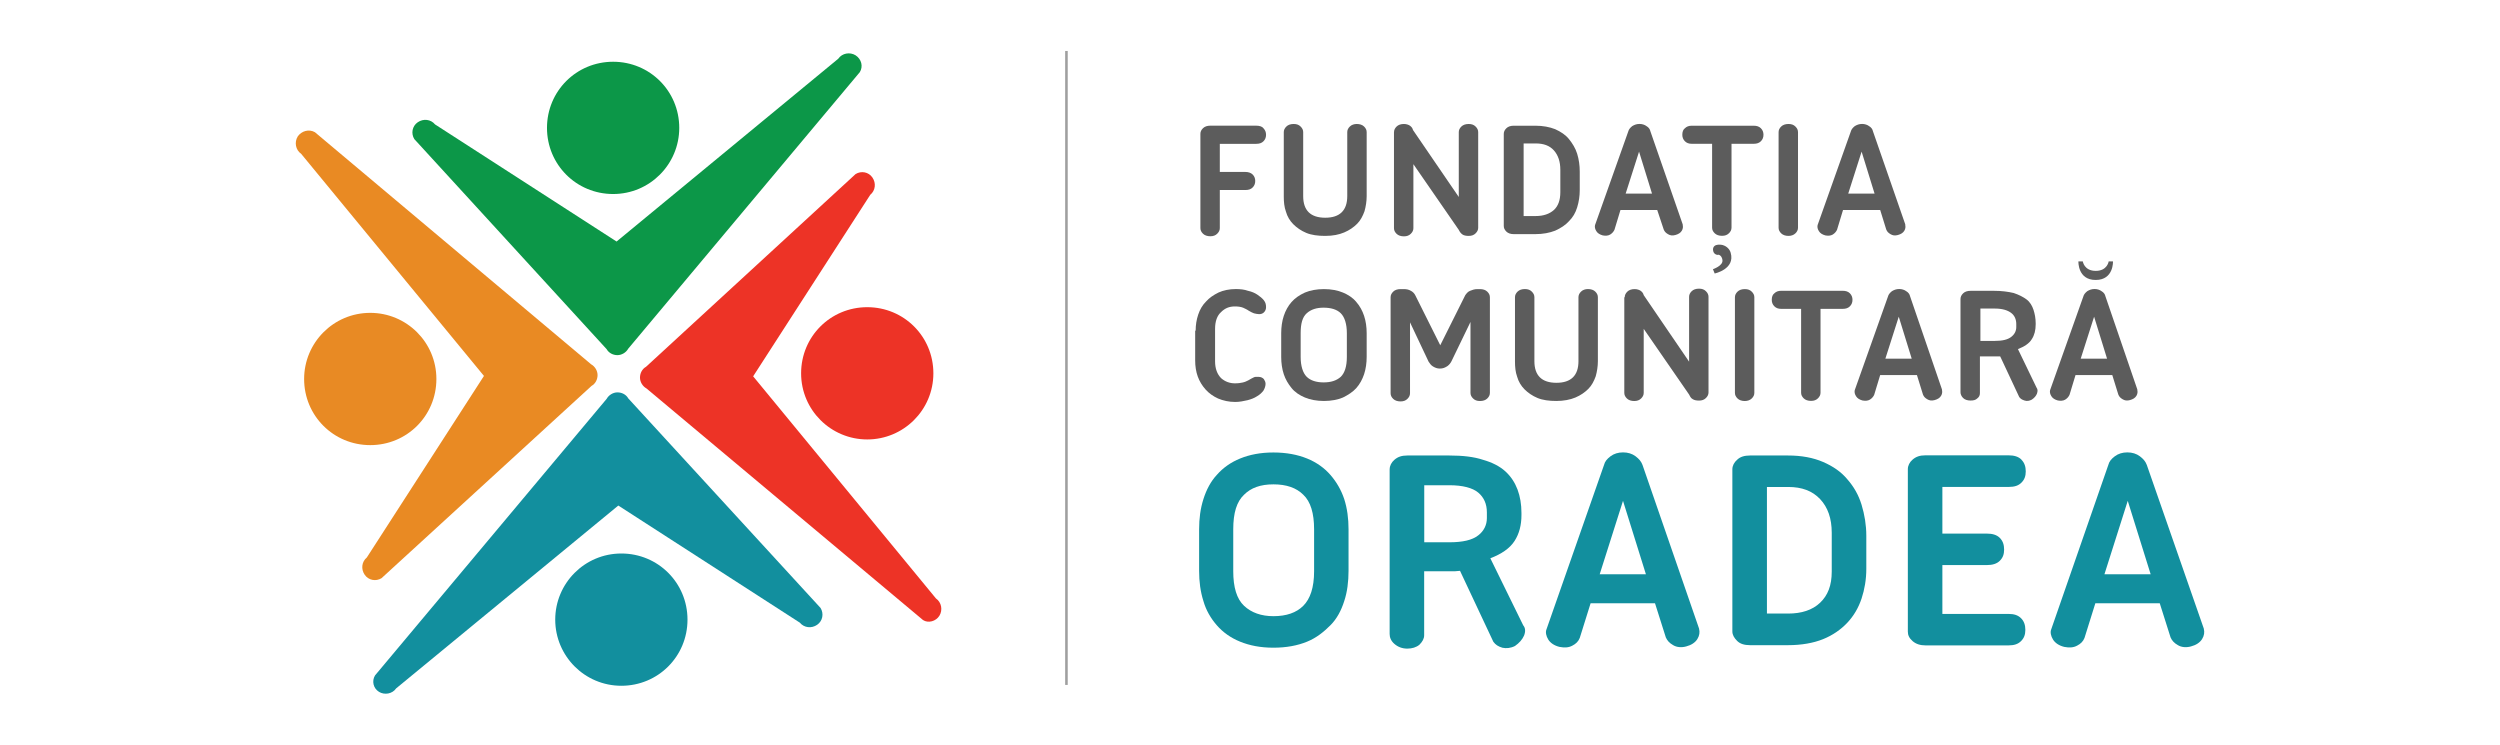 <?xml version="1.0" encoding="UTF-8"?>
<svg xmlns="http://www.w3.org/2000/svg" id="Layer_2" data-name="Layer 2" viewBox="0 0 564 168">
  <defs>
    <style>
      .cls-1 {
        fill: #e88a24;
      }

      .cls-2 {
        fill: #5c5c5c;
      }

      .cls-3 {
        fill: #e98a23;
      }

      .cls-3, .cls-4, .cls-5, .cls-6 {
        fill-rule: evenodd;
      }

      .cls-7 {
        fill: #fff;
      }

      .cls-8, .cls-6 {
        fill: #128f9e;
      }

      .cls-4, .cls-9 {
        fill: #ed3326;
      }

      .cls-10 {
        fill: #9f9f9f;
      }

      .cls-5, .cls-11 {
        fill: #0c9748;
      }
    </style>
  </defs>
  <g id="Layer_1-2" data-name="Layer 1">
    <rect class="cls-7" width="564" height="168"></rect>
    <g>
      <rect class="cls-10" x="240.3" y="11.5" width=".58" height="143.02"></rect>
      <g>
        <path class="cls-2" d="M285.04,28.95c.39.39.58.88.58,1.46s-.19,1.07-.58,1.46c-.39.39-.88.58-1.66.58h-8.19v6.34h5.75c.68,0,1.27.19,1.66.58s.58.88.58,1.46-.19,1.07-.58,1.46c-.39.39-.88.58-1.66.58h-5.75v8.58c0,.49-.19.88-.58,1.27-.39.39-.88.58-1.56.58s-1.27-.19-1.66-.58c-.39-.39-.58-.78-.58-1.27v-21.25c0-.49.19-.88.58-1.27.39-.39.97-.58,1.66-.58h10.33c.78,0,1.36.19,1.66.58Z"></path>
        <path class="cls-2" d="M298.98,53.22c-1.66,0-3.12-.19-4.29-.68s-2.14-1.17-2.92-1.95-1.36-1.75-1.66-2.83c-.39-1.07-.49-2.24-.49-3.41v-14.53c0-.49.19-.88.58-1.27.39-.39.97-.58,1.66-.58s1.17.19,1.56.58c.39.39.58.78.58,1.27v14.43c0,3.22,1.66,4.87,4.97,4.87s4.97-1.66,4.97-4.87v-14.43c0-.49.19-.88.58-1.27.39-.39.97-.58,1.56-.58.68,0,1.27.19,1.66.58s.58.78.58,1.27v14.43c0,1.17-.19,2.34-.49,3.41-.39,1.07-.88,2.05-1.66,2.83-.78.78-1.75,1.46-2.92,1.95-1.17.49-2.53.78-4.29.78Z"></path>
        <path class="cls-2" d="M314.49,29.82c0-.49.19-.88.58-1.27s.97-.58,1.66-.58c.58,0,1.07.19,1.36.39.39.29.58.58.68.97l10.33,15.11v-14.62c0-.49.19-.88.58-1.27s.97-.58,1.66-.58,1.17.19,1.56.58.58.78.58,1.27v21.55c0,.49-.19.88-.58,1.27-.39.39-.88.58-1.56.58-.58,0-1.07-.1-1.36-.29s-.58-.49-.78-.88l-.1-.19-10.24-14.82v14.43c0,.49-.19.88-.58,1.27-.39.39-.88.58-1.56.58s-1.27-.19-1.66-.58c-.39-.39-.58-.78-.58-1.27v-21.64Z"></path>
      </g>
      <path class="cls-2" d="M339.25,30.21c0-.49.19-.88.58-1.27s.97-.58,1.66-.58h4.87c1.75,0,3.22.29,4.48.78,1.27.58,2.34,1.27,3.12,2.24.78.97,1.46,2.05,1.85,3.31s.58,2.63.58,4v4.19c0,1.36-.19,2.63-.58,3.9s-.97,2.24-1.85,3.12c-.78.88-1.85,1.56-3.12,2.14-1.27.49-2.73.78-4.48.78h-4.87c-.68,0-1.27-.19-1.66-.58-.39-.39-.58-.78-.58-1.27v-20.77ZM343.73,32.46v16.28h2.73c1.75,0,3.12-.49,4.09-1.36s1.46-2.24,1.46-4v-5.07c0-1.85-.49-3.31-1.46-4.39s-2.34-1.56-4.09-1.56h-2.73v.1Z"></path>
      <path class="cls-2" d="M379.61,50.69c.1.39.1.88-.19,1.36-.29.49-.78.78-1.46.97s-1.17.1-1.66-.19-.78-.58-.97-1.07l-1.46-4.39h-8.29l-1.36,4.48c-.19.39-.49.78-.97,1.07s-1.07.29-1.66.19c-.68-.19-1.17-.49-1.46-.97s-.39-.88-.29-1.36l7.51-21.16c.1-.39.39-.78.88-1.17.49-.29.97-.49,1.66-.49.58,0,1.17.19,1.56.49.49.29.78.68.88,1.17l7.31,21.06ZM366.74,43.67h5.95l-2.92-9.46-3.02,9.46Z"></path>
      <g>
        <path class="cls-2" d="M395.6,28.36c.78,0,1.27.19,1.66.58.39.39.58.88.58,1.46s-.19,1.07-.58,1.46-.88.58-1.66.58h-4.97v18.91c0,.49-.19.88-.58,1.27-.39.39-.88.58-1.56.58s-1.27-.19-1.66-.58c-.39-.39-.58-.78-.58-1.27v-18.91h-4.58c-.68,0-1.17-.19-1.56-.58s-.58-.88-.58-1.46c0-.68.19-1.17.58-1.46.39-.39.88-.58,1.56-.58h13.94Z"></path>
        <path class="cls-2" d="M401.25,29.82c0-.49.19-.88.58-1.27s.97-.58,1.66-.58,1.17.19,1.56.58.58.78.58,1.27v21.55c0,.49-.19.88-.58,1.27-.39.39-.97.58-1.56.58-.68,0-1.27-.19-1.66-.58-.39-.39-.58-.78-.58-1.27v-21.55Z"></path>
        <path class="cls-2" d="M429.81,50.69c.1.39.1.88-.19,1.36-.29.49-.78.78-1.46.97s-1.17.1-1.66-.19-.78-.58-.97-1.07l-1.36-4.39h-8.38l-1.36,4.48c-.19.39-.49.78-.97,1.07s-1.07.29-1.66.19c-.68-.19-1.17-.49-1.46-.97s-.39-.88-.29-1.36l7.51-21.16c.1-.39.39-.78.88-1.17.49-.29.97-.49,1.66-.49.58,0,1.17.19,1.56.49.49.29.78.68.88,1.17l7.31,21.06ZM416.95,43.67h5.95l-2.92-9.46-3.02,9.46Z"></path>
      </g>
      <path class="cls-2" d="M269.74,74.57c0-1.27.19-2.44.58-3.61.39-1.17.97-2.14,1.75-2.92.78-.88,1.66-1.46,2.83-2.05,1.07-.49,2.44-.78,3.9-.78.97,0,1.95.1,2.73.39.88.19,1.56.49,2.14.88.58.39,1.07.78,1.46,1.27s.49.97.49,1.56c0,.49-.19.88-.49,1.17s-.68.39-1.07.39-.78-.1-1.17-.19c-.29-.1-.68-.29-1.17-.58-.39-.29-.88-.49-1.27-.68-.49-.19-1.07-.29-1.85-.29-1.27,0-2.24.39-3.12,1.27-.88.78-1.36,2.05-1.36,3.8v7.31c0,1.66.49,2.92,1.36,3.8.88.78,1.95,1.17,3.12,1.17.78,0,1.36-.1,1.75-.19.49-.1.88-.29,1.27-.49.29-.19.49-.29.68-.39l.58-.29c.19-.1.29-.1.49-.1h.58c.49,0,.88.19,1.17.49.19.29.39.68.39,1.07,0,.49-.19,1.07-.49,1.56-.39.49-.78.88-1.46,1.27-.58.39-1.36.68-2.14.88-.88.19-1.75.39-2.73.39-1.46,0-2.73-.29-3.9-.78-1.07-.49-2.05-1.17-2.83-2.05-.78-.88-1.36-1.85-1.75-2.92-.39-1.07-.58-2.34-.58-3.61v-6.73h.1Z"></path>
      <g>
        <path class="cls-2" d="M289.04,75.16c0-1.36.19-2.73.58-3.9.39-1.17.97-2.24,1.75-3.12s1.75-1.56,3.02-2.14c1.17-.49,2.63-.78,4.29-.78s3.12.29,4.29.78,2.24,1.17,3.02,2.14c.78.88,1.36,1.95,1.75,3.12.39,1.17.58,2.53.58,3.9v5.36c0,1.36-.19,2.73-.58,3.9-.39,1.17-.97,2.24-1.75,3.12s-1.85,1.56-3.02,2.14c-1.17.49-2.63.78-4.29.78s-3.12-.29-4.29-.78-2.24-1.17-3.02-2.14-1.36-1.95-1.75-3.12c-.39-1.17-.58-2.53-.58-3.9v-5.36ZM293.43,80.52c0,2.05.49,3.61,1.36,4.48s2.24,1.27,3.8,1.27c1.66,0,2.92-.39,3.9-1.27.88-.88,1.36-2.34,1.36-4.48v-5.36c0-2.05-.49-3.61-1.36-4.48-.88-.88-2.24-1.27-3.9-1.27-1.56,0-2.83.39-3.8,1.27s-1.36,2.34-1.36,4.48v5.36Z"></path>
        <path class="cls-2" d="M324.82,83.15c-.58,0-1.07-.19-1.56-.49s-.68-.68-.97-1.07l-4.19-8.87v15.99c0,.49-.19.88-.58,1.27s-.88.58-1.56.58-1.27-.19-1.66-.58c-.39-.39-.58-.78-.58-1.27v-21.64c0-.49.19-.88.58-1.27.39-.39.97-.58,1.66-.58h.68c.68,0,1.17.1,1.66.39.39.19.78.58.97.97l5.65,11.31,5.65-11.31c.29-.39.58-.78,1.07-.97s.97-.39,1.66-.39h.58c.68,0,1.27.19,1.66.58.39.39.58.78.58,1.27v21.55c0,.49-.19.88-.58,1.27s-.97.58-1.66.58-1.17-.19-1.56-.58-.58-.78-.58-1.27v-15.99l-4.29,8.87c-.19.39-.49.78-.88,1.07-.58.39-1.07.58-1.75.58Z"></path>
        <path class="cls-2" d="M351.14,90.46c-1.66,0-3.12-.19-4.29-.68-1.17-.49-2.14-1.17-2.92-1.95s-1.36-1.75-1.66-2.83c-.39-1.07-.49-2.24-.49-3.41v-14.53c0-.49.19-.88.58-1.27.39-.39.97-.58,1.66-.58s1.17.19,1.56.58c.39.39.58.78.58,1.27v14.43c0,3.22,1.66,4.87,4.97,4.87s4.97-1.66,4.97-4.87v-14.43c0-.49.19-.88.58-1.27.39-.39.97-.58,1.56-.58.68,0,1.27.19,1.66.58.39.39.58.78.58,1.27v14.43c0,1.17-.19,2.34-.49,3.41-.39,1.07-.88,2.05-1.66,2.83-.78.78-1.75,1.46-2.92,1.95-1.17.49-2.63.78-4.29.78Z"></path>
        <path class="cls-2" d="M366.54,67.07c0-.49.19-.88.58-1.27.39-.39.97-.58,1.66-.58.58,0,1.07.19,1.36.39.39.29.58.58.68.97l10.24,15.01v-14.62c0-.49.19-.88.58-1.27.39-.39.97-.58,1.66-.58s1.17.19,1.56.58c.39.39.58.78.58,1.27v21.55c0,.49-.19.88-.58,1.27s-.88.58-1.56.58c-.58,0-1.07-.1-1.36-.29-.39-.19-.58-.49-.78-.88l-.1-.19-10.24-14.82v14.43c0,.49-.19.88-.58,1.27s-.88.58-1.56.58-1.27-.19-1.66-.58c-.39-.39-.58-.78-.58-1.27v-21.55h.1Z"></path>
        <path class="cls-2" d="M391.4,67.07c0-.49.19-.88.58-1.27.39-.39.97-.58,1.66-.58s1.17.19,1.56.58c.39.39.58.78.58,1.27v21.55c0,.49-.19.88-.58,1.27s-.97.58-1.56.58c-.68,0-1.27-.19-1.66-.58-.39-.39-.58-.78-.58-1.27v-21.55Z"></path>
      </g>
      <path class="cls-2" d="M415.68,65.6c.78,0,1.27.19,1.66.58.39.39.58.88.58,1.46s-.19,1.07-.58,1.46-.88.58-1.66.58h-4.97v18.91c0,.49-.19.88-.58,1.27s-.88.58-1.56.58-1.27-.19-1.66-.58c-.39-.39-.58-.78-.58-1.27v-18.91h-4.48c-.68,0-1.17-.19-1.56-.58-.39-.39-.58-.88-.58-1.46,0-.68.19-1.17.58-1.46.39-.39.88-.58,1.56-.58,0,0,13.84,0,13.84,0Z"></path>
      <g>
        <path class="cls-2" d="M438.1,87.93c.1.39.1.88-.19,1.36-.29.49-.78.78-1.46.97s-1.17.1-1.66-.19-.78-.58-.97-1.07l-1.36-4.39h-8.29l-1.36,4.48c-.19.39-.49.78-.97,1.07s-1.07.29-1.66.19c-.68-.19-1.17-.49-1.46-.97s-.39-.88-.29-1.36l7.51-21.16c.1-.39.39-.78.88-1.17.49-.29.97-.49,1.66-.49.58,0,1.17.19,1.56.49.49.29.78.68.88,1.17l7.21,21.06ZM425.33,80.91h5.95l-2.92-9.46-3.02,9.46Z"></path>
        <path class="cls-2" d="M442.29,67.46c0-.49.19-.88.58-1.27.39-.39.97-.58,1.66-.58h5.36c1.66,0,3.12.19,4.39.49,1.17.39,2.14.88,2.92,1.46s1.27,1.46,1.56,2.34c.29.88.49,1.95.49,3.02v.29c0,1.27-.29,2.44-.88,3.31-.58.97-1.66,1.66-3.12,2.24l4.19,8.68c.29.39.29.78.1,1.36-.19.49-.58.97-1.17,1.36-.58.29-1.07.39-1.66.19s-.88-.39-1.17-.78l-4.29-9.16h-4.58v8.29c0,.49-.19.88-.58,1.17-.39.39-.88.49-1.56.49s-1.27-.19-1.66-.58-.58-.88-.58-1.27v-21.06h0ZM446.78,69.5v7.41h3.22c1.75,0,2.92-.29,3.7-.88s1.17-1.36,1.17-2.24v-.68c0-1.07-.39-1.95-1.17-2.53-.78-.58-1.95-.97-3.7-.97h-3.22v-.1Z"></path>
        <path class="cls-2" d="M482.17,87.93c.1.39.1.88-.19,1.36-.29.49-.78.78-1.46.97s-1.17.1-1.66-.19-.78-.58-.97-1.07l-1.36-4.39h-8.29l-1.36,4.48c-.19.39-.49.78-.97,1.07s-1.07.29-1.66.19c-.68-.19-1.17-.49-1.46-.97s-.39-.88-.29-1.36l7.51-21.16c.1-.39.39-.78.88-1.17.49-.29.97-.49,1.66-.49.58,0,1.17.19,1.56.49.49.29.78.68.88,1.17l7.21,21.06ZM469.4,80.91h5.95l-2.92-9.46-3.02,9.46Z"></path>
      </g>
      <g>
        <path class="cls-8" d="M270.52,119.42c0-2.44.29-4.68.97-6.82s1.66-4,3.02-5.46c1.36-1.56,3.12-2.83,5.26-3.7s4.58-1.36,7.51-1.36,5.46.49,7.6,1.36,3.9,2.14,5.26,3.7,2.44,3.41,3.12,5.46c.68,2.14.97,4.39.97,6.82v9.36c0,2.44-.29,4.78-.97,6.82-.68,2.14-1.66,4-3.12,5.46s-3.12,2.83-5.26,3.7c-2.14.88-4.68,1.36-7.6,1.36s-5.36-.49-7.51-1.36-3.9-2.14-5.26-3.7-2.44-3.41-3.02-5.46c-.68-2.14-.97-4.39-.97-6.82v-9.36ZM278.22,128.87c0,3.61.78,6.24,2.44,7.8s3.9,2.34,6.63,2.34c2.92,0,5.17-.78,6.73-2.34s2.44-4.09,2.44-7.8v-9.46c0-3.61-.78-6.24-2.44-7.8-1.56-1.56-3.8-2.34-6.73-2.34s-5.07.78-6.63,2.34c-1.66,1.56-2.44,4.09-2.44,7.8v9.46Z"></path>
        <path class="cls-8" d="M313.51,105.87c0-.78.39-1.56,1.07-2.14.78-.68,1.66-.97,2.92-.97h9.46c3.02,0,5.56.29,7.6.97,2.05.58,3.8,1.46,5.07,2.63,1.27,1.17,2.14,2.53,2.73,4.09.58,1.56.88,3.31.88,5.26v.49c0,2.24-.49,4.19-1.56,5.85s-2.92,2.92-5.46,3.9l7.41,15.11c.49.58.58,1.36.19,2.34-.39.88-1.07,1.66-2.05,2.34-.97.49-1.95.58-2.83.39-.97-.29-1.56-.68-2.05-1.36l-7.51-15.99c-.39,0-.78.1-1.17.1h-6.92v14.43c0,.78-.39,1.46-1.07,2.14-.68.58-1.66.88-2.73.88-1.17,0-2.14-.39-2.92-1.07s-1.07-1.46-1.07-2.24v-37.14ZM321.31,109.47v12.87h5.65c3.02,0,5.17-.49,6.53-1.56,1.27-.97,1.95-2.34,1.95-3.9v-1.27c0-1.95-.68-3.41-1.95-4.48s-3.51-1.66-6.53-1.66c0,0-5.65,0-5.65,0Z"></path>
        <path class="cls-8" d="M383.31,141.84c.19.78.1,1.56-.39,2.34s-1.36,1.36-2.53,1.66c-1.07.29-2.14.19-2.92-.29-.88-.49-1.36-1.07-1.66-1.75l-2.44-7.7h-14.53l-2.44,7.8c-.29.78-.88,1.36-1.66,1.75-.88.49-1.85.49-2.92.29-1.17-.29-2.05-.88-2.53-1.66s-.68-1.66-.39-2.34l12.97-37.05c.19-.78.68-1.36,1.46-1.95s1.75-.88,2.83-.88,2.05.29,2.83.88,1.27,1.17,1.56,1.95l12.77,36.95ZM360.89,129.56h10.43l-5.17-16.57-5.26,16.57Z"></path>
        <path class="cls-8" d="M390.82,105.87c0-.78.39-1.56,1.07-2.14.68-.68,1.66-.97,2.92-.97h8.58c3.02,0,5.65.49,7.9,1.46,2.24.97,4.09,2.24,5.46,3.9,1.46,1.66,2.53,3.51,3.22,5.75.68,2.24,1.07,4.58,1.07,7.02v7.41c0,2.44-.39,4.68-1.07,6.73-.68,2.05-1.75,3.9-3.22,5.46s-3.31,2.83-5.46,3.7-4.87,1.36-7.9,1.36h-8.58c-1.27,0-2.24-.29-2.92-.97s-1.07-1.36-1.07-2.14v-36.56ZM398.62,109.86v28.56h4.78c3.02,0,5.46-.78,7.21-2.44s2.63-3.9,2.63-7.02v-8.77c0-3.22-.88-5.75-2.63-7.6-1.75-1.85-4.09-2.73-7.21-2.73,0,0-4.78,0-4.78,0Z"></path>
        <path class="cls-8" d="M456.04,103.72c.68.68.97,1.56.97,2.63s-.29,1.85-.97,2.53-1.56.97-2.83.97h-15.01v10.53h10.04c1.27,0,2.24.29,2.92.97s.97,1.56.97,2.63-.29,1.85-.97,2.53-1.66.97-2.92.97h-10.04v11.02h14.92c1.27,0,2.14.29,2.83.97.68.68.97,1.56.97,2.63s-.29,1.85-.97,2.53c-.68.68-1.56.97-2.83.97h-18.72c-1.17,0-2.14-.29-2.92-.97s-1.07-1.36-1.07-2.14v-36.66c0-.78.39-1.56,1.07-2.14.78-.68,1.66-.97,2.92-.97h18.72c1.27,0,2.24.29,2.92.97Z"></path>
        <path class="cls-8" d="M497.18,141.84c.19.78.1,1.56-.39,2.34s-1.36,1.36-2.53,1.66c-1.07.29-2.14.19-2.92-.29-.88-.49-1.36-1.07-1.66-1.75l-2.44-7.7h-14.53l-2.44,7.8c-.29.78-.88,1.36-1.66,1.75-.88.49-1.85.49-2.92.29-1.17-.29-2.05-.88-2.53-1.66s-.68-1.66-.39-2.34l12.87-37.05c.19-.78.68-1.36,1.46-1.95s1.75-.88,2.83-.88,2.05.29,2.83.88,1.27,1.17,1.56,1.95l12.87,36.95ZM474.76,129.56h10.43l-5.17-16.57-5.26,16.57Z"></path>
      </g>
      <path class="cls-2" d="M388.58,58.68c.19,1.27-2.14,2.05-2.14,2.05l.39.97s4.68-.97,3.61-4.68c-.19-.68-.78-1.46-1.85-1.75,0,0-2.05-.49-2.14.97,0,1.17.97,1.27,1.07,1.27,0-.1.88-.1,1.07,1.17"></path>
      <path class="cls-2" d="M468.91,58.97h.97s.29,2.14,2.92,2.14,2.92-2.14,2.92-2.14h.97s.19,4.19-3.9,4.19-3.9-4.19-3.9-4.19"></path>
      <path class="cls-1" d="M83.53,70.58c8.19,0,14.92,6.63,14.92,14.92s-6.63,14.92-14.92,14.92-14.92-6.63-14.92-14.92c0-8.19,6.63-14.92,14.92-14.92"></path>
      <path class="cls-3" d="M67.16,30.8c-.78,1.27-.49,3.02.78,3.9l41.24,50.11-26.42,40.95c-1.17.97-1.36,2.63-.49,3.9s2.53,1.56,3.8.78l47.38-43.38c.88-.49,1.36-1.46,1.36-2.44h0c0-.97-.58-1.95-1.46-2.44l-62.3-52.35c-1.36-.78-3.02-.29-3.9.97"></path>
      <path class="cls-8" d="M125.26,139.79c0-8.19,6.63-14.92,14.92-14.92s14.92,6.63,14.92,14.92-6.63,14.92-14.92,14.92-14.92-6.73-14.92-14.92"></path>
      <path class="cls-6" d="M85.48,156.07c1.27.78,3.02.49,3.9-.78l50.11-41.24,40.95,26.42c.97,1.17,2.63,1.36,3.9.49s1.56-2.53.78-3.8l-43.38-47.28c-.49-.88-1.46-1.36-2.44-1.36h0c-.97,0-1.95.58-2.44,1.46l-52.25,62.39c-.78,1.27-.39,2.92.88,3.7"></path>
      <path class="cls-9" d="M195.65,99.14c-8.19,0-14.92-6.63-14.92-14.92s6.63-14.92,14.92-14.92,14.92,6.63,14.92,14.92-6.73,14.92-14.92,14.92"></path>
      <path class="cls-4" d="M211.93,138.91c.78-1.27.49-3.02-.78-3.9l-41.24-50.11,26.42-40.95c1.17-.97,1.36-2.63.49-3.9s-2.53-1.56-3.8-.78l-47.28,43.48c-.88.49-1.36,1.46-1.36,2.44h0c0,.97.58,1.95,1.46,2.44l62.39,52.25c1.17.78,2.92.29,3.7-.97"></path>
      <path class="cls-11" d="M153.24,28.85c0,8.19-6.63,14.92-14.92,14.92s-14.92-6.63-14.92-14.92,6.63-14.92,14.92-14.92,14.92,6.63,14.92,14.92"></path>
      <path class="cls-5" d="M193.01,12.47c-1.27-.78-3.02-.49-3.9.78l-50.01,41.24-40.95-26.42c-.97-1.17-2.63-1.36-3.9-.49s-1.56,2.53-.78,3.8l43.38,47.38c.49.88,1.46,1.36,2.44,1.36h0c.97,0,1.95-.58,2.44-1.46l52.25-62.39c.78-1.27.39-2.92-.97-3.8"></path>
    </g>
  </g>
</svg>
